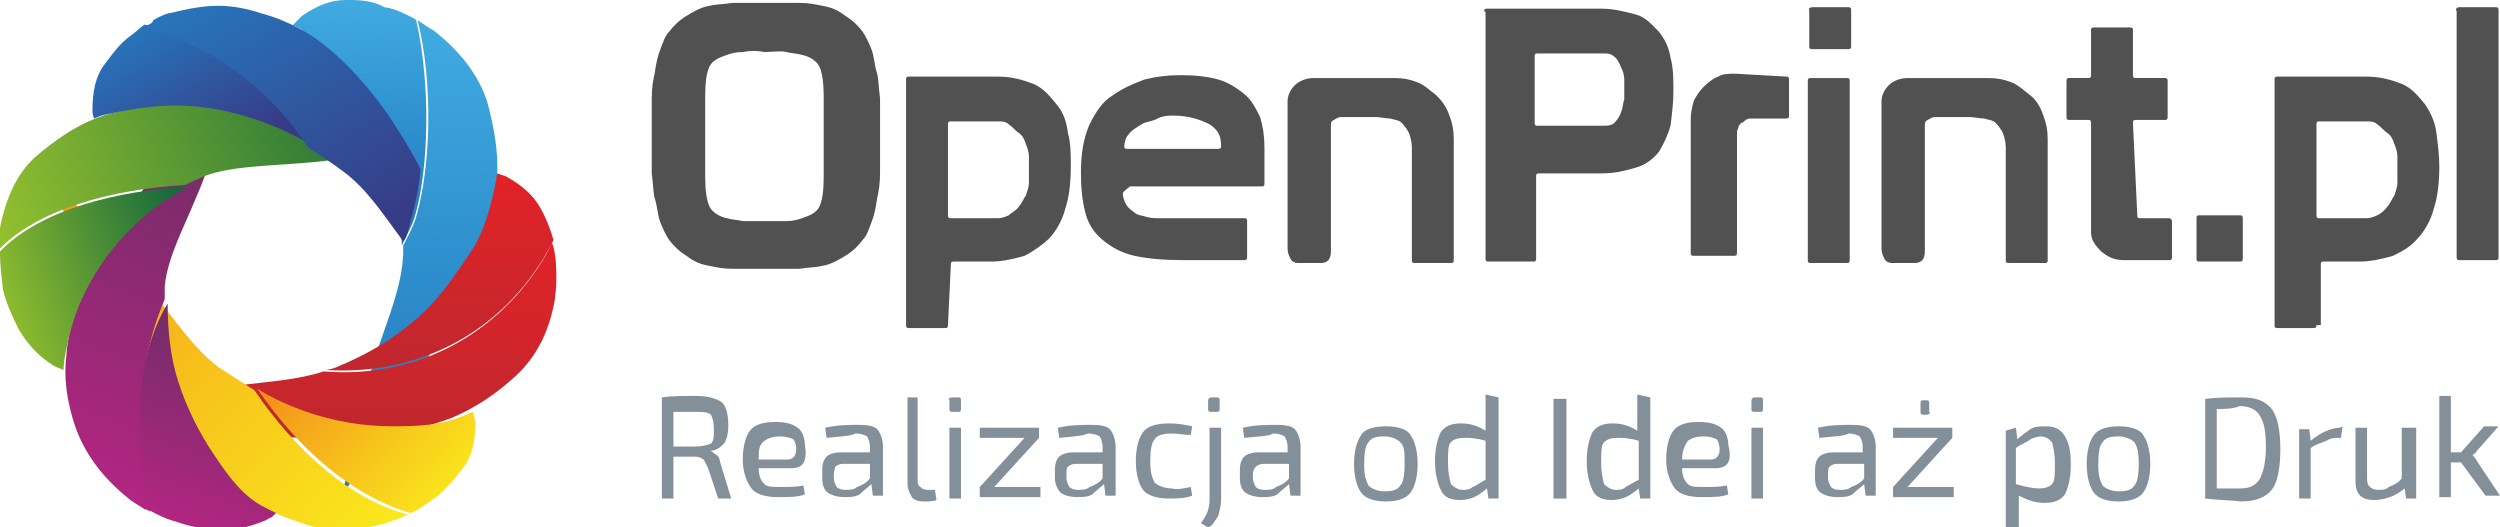 <?xml version="1.0" encoding="utf-8"?>
<!-- Generator: Adobe Illustrator 19.1.0, SVG Export Plug-In . SVG Version: 6.00 Build 0)  -->
<svg version="1.1" id="Layer_1" xmlns="http://www.w3.org/2000/svg" xmlns:xlink="http://www.w3.org/1999/xlink" x="0px" y="0px"
	 viewBox="-198.8 375.5 173 36.5" style="enable-background:new -198.8 375.5 173 36.5;" xml:space="preserve">
<style type="text/css">
	.st0{fill:url(#SVGID_1_);}
	.st1{fill:url(#SVGID_2_);}
	.st2{fill:url(#SVGID_3_);}
	.st3{fill:url(#SVGID_4_);}
	.st4{fill:url(#SVGID_5_);}
	.st5{fill:url(#SVGID_6_);}
	.st6{fill:url(#SVGID_7_);}
	.st7{fill:url(#SVGID_8_);}
	.st8{fill:url(#SVGID_9_);}
	.st9{fill:url(#SVGID_10_);}
	.st10{fill:url(#SVGID_11_);}
	.st11{fill:url(#SVGID_12_);}
	.st12{fill:#515152;}
	.st13{fill:#849099;}
</style>
<g id="Warstwa_x0020_1">
	<g>
		
			<linearGradient id="SVGID_1_" gradientUnits="userSpaceOnUse" x1="-438.289" y1="39.895" x2="-438.637" y2="28.24" gradientTransform="matrix(2.835 0 0 -2.835 1073.244 489.725)">
			<stop  offset="0" style="stop-color:#41ABE1"/>
			<stop  offset="0.502" style="stop-color:#2E90CE"/>
			<stop  offset="1" style="stop-color:#2873B9"/>
		</linearGradient>
		<path class="st0" d="M-175.1,409.5L-175.1,409.5l0.2-0.1c0.1-0.1,0.2-0.3,0.5-0.7l0,0c0.2-0.4,0.7-0.9,1.1-1.6l0,0l1.8-3
			c1.1-1.7,2.1-3.5,3.2-5.4l0,0c1.1-1.9,2-3.7,2.5-5.2l0,0c0.8-2.2,1.3-4.2,1.4-5.8l0,0c0.1-1.6-0.2-3.4-0.7-5.2l0,0
			c-0.6-1.8-1.8-3.4-3.7-4.9l0,0c-0.2-0.1-0.5-0.3-1.1-0.7l0,0c1.1,4.4,0.9,10.2-0.1,13.6l0,0c-0.2,0.7-0.6,1.4-0.9,2l0,0v0.6
			c-0.1,2.2-1,4.3-1.8,6.7l0,0C-173.9,403.4-174.1,406.1-175.1,409.5C-175.2,409.5-175.1,409.5-175.1,409.5z"/>
		
			<linearGradient id="SVGID_2_" gradientUnits="userSpaceOnUse" x1="-439.933" y1="40.346" x2="-440.113" y2="34.282" gradientTransform="matrix(2.835 0 0 -2.835 1073.244 489.725)">
			<stop  offset="0" style="stop-color:#41ABE1"/>
			<stop  offset="0.502" style="stop-color:#2E90CE"/>
			<stop  offset="1" style="stop-color:#2873B9"/>
		</linearGradient>
		<path class="st1" d="M-174.6,375.5L-174.6,375.5c-0.1,0-0.2,0-0.3,0l0,0c-1,0-2,0.4-3,1.1l0,0l-0.7,0.7l0,0h0.2l0.4,0.2l0.2,0.2
			c1.1,0.8,2.4,1.8,3.4,3.4l0,0c1.1,1.6,2,3.4,2.6,5.4l0,0c0.6,1.8,0.8,3.8,0.8,6l0,0c0.3-0.7,0.7-1.3,0.9-2l0,0
			c1-3.4,1.1-9.2,0.1-13.6l0,0l-0.1-0.1c-0.6-0.3-1.3-0.7-2.1-0.8l0,0C-172.9,375.6-173.7,375.5-174.6,375.5z"/>
		
			<linearGradient id="SVGID_3_" gradientUnits="userSpaceOnUse" x1="-438.022" y1="36.02" x2="-438.022" y2="31.045" gradientTransform="matrix(2.835 0 0 -2.835 1073.244 489.725)">
			<stop  offset="0" style="stop-color:#E22227"/>
			<stop  offset="0.51" style="stop-color:#D0252B"/>
			<stop  offset="1" style="stop-color:#BE282F"/>
		</linearGradient>
		<path class="st2" d="M-166.2,392.9c-1.1,1.6-2.1,3.2-3.7,4.6l0,0c-1.6,1.4-3.4,2.5-5.6,3.4l0,0c-0.2,0.1-0.6,0.2-0.8,0.2
			c6,0.4,11.7-2.2,15.1-7.7l0,0c0.2-0.4,0.5-0.8,0.7-1.3l0,0c-0.2-0.7-0.5-1.5-0.9-2.2l0,0c-0.5-0.9-1.3-1.6-2.4-2.2l0,0l-0.3-0.1
			l-0.3-0.1C-164.4,387.6-164.9,391-166.2,392.9L-166.2,392.9z"/>
		
			<linearGradient id="SVGID_4_" gradientUnits="userSpaceOnUse" x1="-440.84" y1="34.373" x2="-440.84" y2="29.59" gradientTransform="matrix(2.835 0 0 -2.835 1073.244 489.725)">
			<stop  offset="0" style="stop-color:#E22227"/>
			<stop  offset="0.51" style="stop-color:#D0252B"/>
			<stop  offset="1" style="stop-color:#BE282F"/>
		</linearGradient>
		<path class="st3" d="M-192.5,404.3L-192.5,404.3l0.2,0.2c0.1,0,0.4,0.1,0.8,0.2l0,0c0.5,0.1,1.1,0.2,2,0.2l0,0l3.6,0.3
			c2,0.2,4.2,0.3,6.5,0.5l0,0c2.3,0.2,4.3,0.2,6,0l0,0c2.5-0.2,4.3-0.7,5.9-1.3l0,0c1.6-0.7,3-1.6,4.4-2.9l0,0
			c1.4-1.3,2.3-3,2.7-5.3l0,0c0-0.2,0.1-0.7,0.1-1.3l0,0c0-0.7,0-1.5-0.2-2.3l0,0l-0.1-0.3c-0.2,0.4-0.4,0.8-0.7,1.3l0,0
			c-3.4,5.4-9.1,8.1-15.1,7.6l0,0c-1.8,0.6-3.9,0.7-6.1,1l0,0C-186.3,402.9-188.8,403.8-192.5,404.3L-192.5,404.3L-192.5,404.3z"/>
		
			<linearGradient id="SVGID_5_" gradientUnits="userSpaceOnUse" x1="-437.413" y1="28.15" x2="-441.193" y2="31.615" gradientTransform="matrix(2.835 0 0 -2.835 1073.244 489.725)">
			<stop  offset="0" style="stop-color:#FAEA1C"/>
			<stop  offset="0.502" style="stop-color:#F7C21C"/>
			<stop  offset="1" style="stop-color:#F3931A"/>
		</linearGradient>
		<path class="st4" d="M-170.4,411L-170.4,411c0.6-0.2,1.2-0.7,1.9-1.2l0,0c0.7-0.6,1.2-1.2,1.8-2l0,0c0.6-0.8,0.8-1.9,0.8-3.1l0,0
			l-0.1-0.4l-0.1-0.3c0,0-0.5,0.2-0.7,0.3l0,0c-1.4,0.6-2.9,0.7-4.8,0.7l0,0c-2,0-3.9-0.3-6-1l0,0c-1.1-0.4-2.3-0.9-3.4-1.6
			C-178.2,406.5-174.5,409.8-170.4,411z"/>
		
			<linearGradient id="SVGID_6_" gradientUnits="userSpaceOnUse" x1="-439.313" y1="26.719" x2="-448.426" y2="35.072" gradientTransform="matrix(2.835 0 0 -2.835 1073.244 489.725)">
			<stop  offset="0" style="stop-color:#FAEA1C"/>
			<stop  offset="0.502" style="stop-color:#F7C21C"/>
			<stop  offset="1" style="stop-color:#F3931A"/>
		</linearGradient>
		<path class="st5" d="M-195.3,387.7L-195.3,387.7c0,0.1,0.1,0.4,0.2,0.8l0,0c0.2,0.4,0.5,1.1,0.8,1.9l0,0l1.6,3.3
			c0.8,1.8,1.8,3.8,2.8,5.8l0,0c1,2,2,3.7,3,5.2l0,0c1.5,2,2.8,3.4,4.2,4.5l0,0c1.3,1.1,2.9,1.9,4.8,2.5l0,0
			c1.8,0.7,3.9,0.6,6.1-0.1l0,0c0.2-0.1,0.7-0.2,1.2-0.5l0,0l0,0c-4.1-1.1-7.8-4.5-10.6-8.6l0,0c-0.8-0.5-1.7-1.1-2.5-1.6l0,0
			c-1.8-1.4-3.1-3.4-4.7-5.4l0,0C-190.9,392.2-192.9,390.5-195.3,387.7L-195.3,387.7L-195.3,387.7
			C-195.3,387.5-195.3,387.7-195.3,387.7z"/>
		
			<linearGradient id="SVGID_7_" gradientUnits="userSpaceOnUse" x1="-446.953" y1="27.71" x2="-442.898" y2="38.718" gradientTransform="matrix(2.835 0 0 -2.835 1073.244 489.725)">
			<stop  offset="0" style="stop-color:#B72583"/>
			<stop  offset="1" style="stop-color:#662E62"/>
		</linearGradient>
		<path class="st6" d="M-188.4,410.9L-188.4,410.9c-1-4.8-1.1-9.7,1-14.7l0,0c0-0.3,0-0.6,0-0.9l0,0c0.2-2,1.3-4,2.2-6.2l0,0
			c1.5-3.4,1.6-5.9,2.9-9.1l0,0l0,0h-0.2c-0.1,0.1-0.2,0.2-0.6,0.6l0,0c-0.2,0.3-0.7,0.8-1.1,1.6l0,0l-2,2.7
			c-1.1,1.6-2.4,3.2-3.5,4.9l0,0c-1.2,1.7-2.2,3.4-2.9,4.8l0,0c-0.9,2-1.5,3.8-1.6,5.4l0,0c-0.2,1.6,0,3.2,0.6,5l0,0
			c0.6,1.7,1.7,3.4,3.7,5l0,0c0.2,0.2,0.6,0.4,1.2,0.8l0,0C-188.9,410.6-188.4,410.9-188.4,410.9z"/>
		
			<linearGradient id="SVGID_8_" gradientUnits="userSpaceOnUse" x1="-444.548" y1="27.192" x2="-442.435" y2="32.928" gradientTransform="matrix(2.835 0 0 -2.835 1073.244 489.725)">
			<stop  offset="0" style="stop-color:#B72583"/>
			<stop  offset="1" style="stop-color:#662E62"/>
		</linearGradient>
		<path class="st7" d="M-188.5,410.8c0.6,0.3,1.1,0.6,1.9,0.8l0,0c0.8,0.3,1.8,0.5,2.9,0.6l0,0c1.1,0,2.1-0.2,3.3-0.7l0,0
			c0,0,0.3-0.2,0.4-0.2l0,0c0.2-0.2,0.3-0.3,0.3-0.3l0,0l-0.8-0.4c-1.4-0.7-2.4-2-3.4-3.5l0,0c-1.1-1.6-2-3.4-2.6-5.3l0,0
			c-0.5-1.6-0.7-3.4-0.7-5.3l0,0C-189.6,400.5-189.5,406.1-188.5,410.8L-188.5,410.8L-188.5,410.8z"/>
		
			<linearGradient id="SVGID_9_" gradientUnits="userSpaceOnUse" x1="-448.776" y1="34.285" x2="-438.835" y2="37.876" gradientTransform="matrix(2.835 0 0 -2.835 1073.244 489.725)">
			<stop  offset="0" style="stop-color:#95C12E"/>
			<stop  offset="1" style="stop-color:#176A3B"/>
		</linearGradient>
		<path class="st8" d="M-186,382.7L-186,382.7L-186,382.7L-186,382.7L-186,382.7L-186,382.7L-186,382.7c-0.2,0-0.3,0-0.5,0
			c-2.3,0.1-4.2,0.4-5.7,1l0,0c-1.5,0.6-2.8,1.5-4.2,2.7l0,0c-1.3,1.2-2.1,3-2.5,5.4l0,0c0,0.2,0,0.6-0.1,1.1l0,0
			c2.7-2.9,7.9-4.3,13-4.6l0,0c0.4-0.2,0.9-0.4,1.3-0.6l0,0c1.9-0.7,4.2-0.7,6.6-0.9l0,0c3.8-0.3,0.8-0.2,4.3-0.6l0,0
			c0,0,0.3,0.1,0.7,0.5l0,0c0-0.1-0.1-0.2-0.1-0.2l0,0c-0.7-1.6,1.2-2,0.8-2l0,0l-2.5-0.4c-2-0.3-4-0.7-6.2-0.9l0,0
			C-182.7,382.8-184.4,382.7-186,382.7L-186,382.7z M-172,384.4L-172,384.4L-172,384.4l1,0.2c0.5,0.1,0,0-0.4-0.1l0,0
			C-171.7,384.4-172.1,384.3-172,384.4L-172,384.4C-172.1,384.3-172.1,384.3-172,384.4z M-171.3,389c-0.4-1.1-0.9-1.8-1.4-2.3l0,0
			C-171.3,389.9-173.7,389.4-171.3,389L-171.3,389z"/>
		
			<linearGradient id="SVGID_10_" gradientUnits="userSpaceOnUse" x1="-448.783" y1="32.623" x2="-444.041" y2="34.336" gradientTransform="matrix(2.835 0 0 -2.835 1073.244 489.725)">
			<stop  offset="0" style="stop-color:#95C12E"/>
			<stop  offset="1" style="stop-color:#176A3B"/>
		</linearGradient>
		<path class="st9" d="M-198.8,392.9v0.2c0,0.7,0.1,1.5,0.2,2.4l0,0c0.2,0.9,0.6,1.8,1.1,2.8l0,0c0.6,1,1.3,1.8,2.4,2.5l0,0l0.2,0.1
			l0.5,0.2v-0.2c0,0,0.2-2.6,1.5-5.2l0,0c0.8-1.6,1.9-3.2,3.4-4.6l0,0c1.1-1.1,2.4-2,3.8-2.7l0,0C-190.7,388.7-196,390-198.8,392.9
			L-198.8,392.9z"/>
		
			<linearGradient id="SVGID_11_" gradientUnits="userSpaceOnUse" x1="-445.301" y1="39.509" x2="-443.386" y2="36.288" gradientTransform="matrix(2.835 0 0 -2.835 1073.244 489.725)">
			<stop  offset="0" style="stop-color:#2873B9"/>
			<stop  offset="1" style="stop-color:#373A85"/>
		</linearGradient>
		<path class="st10" d="M-189.8,378c-0.7,0.5-1.2,1.2-1.8,2l0,0c-0.6,0.8-0.8,1.9-0.8,3.1l0,0v0.2l0.1,0.4l0.5-0.2
			c0,0,2.7-0.7,5.2-0.7l0,0c1.9,0,3.9,0.4,5.9,1.1l0,0c1.1,0.4,2.2,0.9,3.4,1.6l0,0c-2.6-4.1-6.9-7.1-11.5-8.3
			C-189.2,377.5-189.5,377.8-189.8,378L-189.8,378z"/>
		
			<linearGradient id="SVGID_12_" gradientUnits="userSpaceOnUse" x1="-443.379" y1="40.487" x2="-439.762" y2="34.402" gradientTransform="matrix(2.835 0 0 -2.835 1073.244 489.725)">
			<stop  offset="0" style="stop-color:#2873B9"/>
			<stop  offset="1" style="stop-color:#373A85"/>
		</linearGradient>
		<path class="st11" d="M-188.9,377.4L-188.9,377.4c4.5,1.1,8.8,4.2,11.4,8.3l0,0c0.8,0.5,1.7,1.1,2.5,1.7l0,0
			c1.6,1.2,2.7,2.9,4.1,4.8l0,0c0.2-0.2,0.3-0.5,0.4-1l0,0c0.4-1.4,0.7-2.7,0.8-4l0,0c-0.7-1.4-1.5-2.6-2.2-3.7l0,0
			c-1.4-2-2.8-3.5-4.1-4.6l0,0c-1.3-1.1-2.9-2-4.8-2.5l0,0c-0.9-0.3-1.9-0.5-2.9-0.5s-2.1,0.2-3.3,0.5l0,0c-0.2,0-0.7,0.2-1.2,0.5
			l0,0C-188.2,377.1-188.5,377.2-188.9,377.4z"/>
	</g>
	<g>
		<path class="st12" d="M-147.4,379.1c-0.5,0-0.8,0.1-1.1,0.2c-0.6,0.2-1,0.4-1.2,0.8c-0.2,0.4-0.3,1.1-0.3,2v5.7
			c0,0.8,0.1,1.6,0.3,2c0.2,0.4,0.7,0.7,1.2,0.8c0.3,0.1,0.7,0.1,1.1,0.2c0.5,0,0.9,0,1.5,0c0.5,0,1,0,1.5,0c0.5,0,0.8-0.1,1.1-0.2
			c0.6-0.2,1-0.4,1.2-0.8c0.2-0.4,0.3-1.1,0.3-2v-5.7c0-0.8-0.1-1.6-0.3-2c-0.2-0.4-0.7-0.7-1.2-0.8c-0.3-0.1-0.7-0.1-1.1-0.2
			s-0.9,0-1.5,0C-146.4,379-146.9,379-147.4,379.1z M-153.7,384.8c0-1,0-1.8,0-2.5s0.1-1.3,0.2-1.7c0.1-0.7,0.2-1.2,0.4-1.7
			c0.2-0.5,0.3-0.9,0.6-1.2c0.3-0.4,0.7-0.8,1.2-1.1c0.5-0.3,1-0.6,1.6-0.7c0.4-0.1,0.9-0.1,1.6-0.2c0.7,0,1.4,0,2.3,0s1.6,0,2.3,0
			c0.7,0,1.1,0.1,1.6,0.2c0.6,0.1,1.1,0.3,1.6,0.7c0.5,0.3,0.9,0.7,1.2,1.1c0.2,0.3,0.4,0.7,0.6,1.2c0.2,0.5,0.2,1.1,0.4,1.7
			c0.1,0.4,0.1,1,0.2,1.7c0,0.7,0,1.6,0,2.5v0.2c0,1,0,1.8,0,2.5s-0.1,1.3-0.2,1.7c-0.1,0.7-0.2,1.2-0.4,1.7
			c-0.2,0.5-0.3,0.9-0.6,1.2c-0.3,0.4-0.7,0.8-1.2,1.1s-1,0.6-1.6,0.7c-0.4,0.1-0.9,0.1-1.6,0.2c-0.7,0-1.4,0-2.3,0s-1.6,0-2.3,0
			s-1.1-0.1-1.6-0.2c-0.6-0.1-1.1-0.3-1.6-0.7c-0.5-0.3-0.9-0.7-1.2-1.1c-0.2-0.3-0.4-0.7-0.6-1.2c-0.2-0.5-0.2-1.1-0.4-1.7
			c-0.1-0.4-0.1-1-0.2-1.7c0-0.7,0-1.6,0-2.5C-153.7,385-153.7,384.8-153.7,384.8z"/>
		<path class="st12" d="M-133.2,390.4c0,0.2,0.1,0.2,0.2,0.2h3.3c0.2,0,0.5-0.1,0.7-0.2c0.2-0.2,0.5-0.3,0.7-0.6
			c0.2-0.2,0.3-0.5,0.5-0.8c0.1-0.3,0.2-0.6,0.2-0.8v-1.9c0-0.2-0.1-0.6-0.2-0.8c-0.1-0.3-0.2-0.6-0.5-0.8s-0.4-0.4-0.7-0.6
			c-0.2-0.2-0.5-0.2-0.7-0.2h-3.3c-0.2,0-0.2,0.1-0.2,0.2V390.4L-133.2,390.4z M-133.2,398c0,0.2-0.1,0.2-0.2,0.2h-2.5
			c-0.2,0-0.2-0.1-0.2-0.2v-17c0-0.2,0.1-0.2,0.2-0.2h6.1c1,0,1.7,0.2,2.5,0.5c0.7,0.3,1.1,0.8,1.6,1.4s0.7,1.2,0.8,2
			c0.2,0.7,0.2,1.5,0.2,2.3c0,1.1-0.1,2.1-0.4,3c-0.2,0.8-0.7,1.6-1.1,2s-1.1,0.9-1.7,1.2c-0.7,0.2-1.5,0.4-2.3,0.4h-2.6
			c-0.2,0-0.2,0.1-0.2,0.2L-133.2,398L-133.2,398z"/>
		<path class="st12" d="M-114.5,385.8c0.2,0,0.2-0.1,0.2-0.2c0-0.7-0.2-1.1-0.8-1.5c-0.6-0.3-1.4-0.6-2.5-0.6c-0.3,0-0.7,0-1.1,0.2
			c-0.3,0.2-0.8,0.2-1.1,0.4c-0.3,0.2-0.7,0.4-0.9,0.7c-0.2,0.2-0.3,0.6-0.3,0.8c0,0.2,0.1,0.2,0.2,0.2
			C-120.9,385.8-114.5,385.8-114.5,385.8z M-121.1,388.9c0,0.2,0.1,0.5,0.2,0.7c0.1,0.2,0.3,0.4,0.6,0.6c0.2,0.2,0.5,0.2,0.8,0.3
			c0.3,0.1,0.7,0.1,1,0.1h5.8c0.2,0,0.2,0.1,0.2,0.2v2.5c0,0.2-0.1,0.2-0.2,0.2h-4.2c-1.4,0-2.5-0.1-3.4-0.3s-1.6-0.6-2.2-1.1
			c-0.6-0.5-1-1.1-1.2-1.9c-0.2-0.8-0.3-1.6-0.3-2.8c0-1.3,0.2-2.4,0.6-3.3c0.4-0.8,0.9-1.6,1.6-2c0.7-0.5,1.4-0.8,2.2-1.1
			c0.8-0.2,1.6-0.3,2.5-0.3c1,0,1.9,0.1,2.6,0.3c0.7,0.2,1.3,0.6,1.8,1c0.5,0.4,0.8,1,1.1,1.6c0.2,0.7,0.3,1.3,0.3,2.1v2.5
			c0,0.2-0.1,0.2-0.2,0.2h-9.1C-121,388.7-121.1,388.8-121.1,388.9L-121.1,388.9z"/>
		<path class="st12" d="M-106.7,392.9c0,0.5-0.2,0.8-0.7,0.8h-1.6c-0.2,0-0.4-0.1-0.5-0.3s-0.2-0.4-0.2-0.7v-10.2
			c0-0.4,0.2-0.8,0.5-1.1c0.3-0.3,0.8-0.5,1.3-0.5h5.6c0.6,0,1.1,0.1,1.6,0.3c0.5,0.2,0.9,0.6,1.3,0.9c0.4,0.4,0.7,0.8,0.9,1.4
			c0.2,0.5,0.3,1,0.3,1.6v8.4c0,0.2-0.1,0.2-0.2,0.2h-2.5c-0.2,0-0.2-0.1-0.2-0.2v-7.8c0-0.4-0.1-0.7-0.2-1
			c-0.1-0.2-0.3-0.5-0.5-0.7c-0.2-0.2-0.5-0.2-0.8-0.3c-0.3,0-0.7-0.1-1-0.1h-2.4c-0.2,0-0.3,0.1-0.5,0.2c-0.2,0.1-0.2,0.2-0.2,0.4
			L-106.7,392.9L-106.7,392.9z"/>
		<path class="st12" d="M-92.4,379.2c-0.2,0-0.2,0.1-0.2,0.2v4.6c0,0.2,0.1,0.2,0.2,0.2h4.7c0.3,0,0.6-0.1,0.7-0.3
			c0.2-0.2,0.3-0.4,0.4-0.7c0.1-0.2,0.1-0.6,0.2-0.8c0-0.2,0-0.5,0-0.7c0-0.2,0-0.4,0-0.7s-0.1-0.6-0.2-0.8
			c-0.1-0.2-0.2-0.5-0.4-0.7c-0.2-0.2-0.4-0.3-0.7-0.3L-92.4,379.2z M-96.1,376.3c0-0.2,0.1-0.2,0.2-0.2h7.9c0.9,0,1.6,0.2,2.4,0.4
			c0.7,0.2,1.1,0.7,1.6,1.2c0.4,0.5,0.7,1.1,0.8,1.8c0.2,0.7,0.2,1.5,0.2,2.3c0,0.8-0.1,1.6-0.2,2.4c-0.2,0.7-0.5,1.3-0.8,1.8
			c-0.4,0.5-0.9,0.9-1.6,1.1c-0.7,0.2-1.4,0.4-2.4,0.4h-4.3c-0.2,0-0.2,0.1-0.2,0.2v5.7c0,0.2-0.1,0.2-0.2,0.2h-3.1
			c-0.2,0-0.2-0.1-0.2-0.2v-16.9V376.3z"/>
		<path class="st12" d="M-75.2,380.8c0.2,0,0.2,0.1,0.2,0.2v2.5c0,0.2-0.1,0.2-0.2,0.2h-2.4c-0.2,0-0.2,0-0.4,0.1
			c-0.1,0.1-0.2,0.2-0.3,0.2c-0.1,0.1-0.2,0.2-0.2,0.3c0,0.1-0.1,0.2-0.1,0.3v8.4c0,0.2-0.1,0.2-0.2,0.2h-2.8
			c-0.2,0-0.2-0.1-0.2-0.2v-9.3c0-0.4,0.1-0.8,0.2-1.2c0.2-0.4,0.4-0.7,0.7-1c0.3-0.3,0.7-0.6,1-0.7c0.3-0.2,0.8-0.2,1.2-0.2
			L-75.2,380.8L-75.2,380.8z"/>
		<path class="st12" d="M-73.7,381.1c0-0.2,0.1-0.2,0.2-0.2h2.5c0.2,0,0.2,0.1,0.2,0.2v12.4c0,0.2-0.1,0.2-0.2,0.2h-2.5
			c-0.2,0-0.2-0.1-0.2-0.2V381.1L-73.7,381.1z M-73.4,376h2.5c0.2,0,0.2,0.1,0.2,0.2v2.5c0,0.2-0.1,0.2-0.2,0.2h-2.5
			c-0.2,0-0.2-0.1-0.2-0.2v-2.5C-73.7,376.1-73.5,376-73.4,376L-73.4,376z"/>
		<path class="st12" d="M-65.6,392.9c0,0.5-0.2,0.8-0.7,0.8h-1.6c-0.2,0-0.4-0.1-0.5-0.3c-0.1-0.2-0.2-0.4-0.2-0.7v-10.2
			c0-0.4,0.2-0.8,0.5-1.1c0.3-0.3,0.8-0.5,1.3-0.5h5.6c0.6,0,1.1,0.1,1.6,0.3s0.9,0.6,1.3,0.9c0.4,0.3,0.7,0.8,0.9,1.4
			c0.2,0.5,0.3,1,0.3,1.6v8.4c0,0.2-0.1,0.2-0.2,0.2h-2.5c-0.2,0-0.2-0.1-0.2-0.2v-7.8c0-0.4-0.1-0.7-0.2-1
			c-0.1-0.2-0.3-0.5-0.5-0.7c-0.2-0.2-0.5-0.2-0.8-0.3c-0.3,0-0.7-0.1-1-0.1h-2.4c-0.2,0-0.3,0.1-0.5,0.2c-0.2,0.1-0.2,0.2-0.2,0.4
			L-65.6,392.9L-65.6,392.9z"/>
		<path class="st12" d="M-50.9,390.4c0,0.2,0.1,0.2,0.2,0.2h2c0.1,0,0.2,0.1,0.2,0.2v2.5c0,0.2-0.1,0.2-0.2,0.2h-3.1
			c-0.7,0-1.1-0.2-1.6-0.6c-0.4-0.4-0.7-0.8-0.7-1.3v-7.6c0-0.2-0.1-0.2-0.2-0.2h-1.3c-0.2,0-0.2-0.1-0.2-0.2v-2.5
			c0-0.2,0.1-0.2,0.2-0.2h1.3c0.2,0,0.2-0.1,0.2-0.2v-3.1c0-0.2,0.1-0.2,0.2-0.2h2.5c0.2,0,0.2,0.1,0.2,0.2v3.1
			c0,0.2,0.1,0.2,0.2,0.2h2c0.2,0,0.2,0.1,0.2,0.2v2.5c0,0.2-0.1,0.2-0.2,0.2h-2c-0.2,0-0.2,0.1-0.2,0.2L-50.9,390.4L-50.9,390.4z"
			/>
		<path class="st12" d="M-46.8,390.6c0-0.2,0.1-0.2,0.2-0.2h2.8c0.2,0,0.2,0.1,0.2,0.2v2.8c0,0.2-0.1,0.2-0.2,0.2h-2.8
			c-0.2,0-0.2-0.1-0.2-0.2V390.6z"/>
		<path class="st12" d="M-38.5,390.4c0,0.2,0.1,0.2,0.2,0.2h3.3c0.2,0,0.5-0.1,0.7-0.2s0.5-0.3,0.7-0.6c0.2-0.2,0.3-0.5,0.5-0.8
			c0.1-0.3,0.2-0.6,0.2-0.8v-1.9c0-0.2-0.1-0.6-0.2-0.8c-0.1-0.3-0.2-0.6-0.5-0.8s-0.4-0.4-0.7-0.6c-0.2-0.2-0.5-0.2-0.7-0.2h-3.3
			c-0.2,0-0.2,0.1-0.2,0.2V390.4z M-38.5,398c0,0.2-0.1,0.2-0.2,0.2h-2.5c-0.2,0-0.2-0.1-0.2-0.2v-17c0-0.2,0.1-0.2,0.2-0.2h6.1
			c1,0,1.7,0.2,2.5,0.5c0.7,0.3,1.1,0.8,1.6,1.4c0.4,0.6,0.7,1.2,0.8,2s0.2,1.5,0.2,2.3c0,1.1-0.1,2.1-0.4,3c-0.2,0.8-0.7,1.6-1.1,2
			c-0.5,0.6-1.1,0.9-1.7,1.2c-0.7,0.2-1.5,0.4-2.3,0.4h-2.5c-0.2,0-0.2,0.1-0.2,0.2V398z"/>
		<path class="st12" d="M-28.6,376h2.5c0.2,0,0.2,0.1,0.2,0.2v14.6l0,0v2.5c0,0.2-0.1,0.2-0.2,0.2h-2.5c-0.2,0-0.2-0.1-0.2-0.2v-2.5
			l0,0v-14.5C-28.9,376.1-28.8,376-28.6,376z"/>
	</g>
	<g>
		<path class="st13" d="M-148.2,410h-0.9l-0.7-2.1c-0.1-0.2-0.2-0.4-0.3-0.6c-0.2-0.1-0.3-0.2-0.6-0.2c-0.2,0-0.5,0-0.8,0
			c-0.3,0-0.6,0-0.7,0v2.9h-0.8v-7c0.6-0.1,1.4-0.1,2.4-0.1c0.8,0,1.4,0.2,1.7,0.4s0.5,0.8,0.5,1.6c0,0.6-0.1,1-0.3,1.3
			c-0.2,0.2-0.5,0.5-1,0.5l0,0c0.2,0,0.3,0.2,0.5,0.3s0.2,0.4,0.3,0.7L-148.2,410z M-152.2,406.4h1.5c0.5,0,0.8-0.1,1.1-0.2
			c0.2-0.2,0.2-0.5,0.2-1s-0.1-0.8-0.2-1c-0.2-0.2-0.6-0.2-1.1-0.2c-0.7,0-1.2,0-1.5,0V406.4z"/>
		<path class="st13" d="M-144,407.9h-2.3c0,0.6,0.2,0.9,0.4,1.1c0.2,0.2,0.6,0.2,1.1,0.2c0.6,0,1.1,0,1.6-0.1l0.1,0.6
			c-0.4,0.2-1.1,0.2-1.9,0.2c-0.8,0-1.5-0.2-1.8-0.6c-0.3-0.4-0.6-1.1-0.6-2c0-0.9,0.2-1.6,0.5-2c0.3-0.4,0.9-0.6,1.7-0.6
			c0.7,0,1.2,0.1,1.6,0.4c0.3,0.2,0.5,0.7,0.5,1.2C-142.9,407.5-143.3,407.9-144,407.9z M-146.3,407.3h2c0.3,0,0.6-0.2,0.6-0.7
			c0-0.3-0.1-0.6-0.2-0.7c-0.2-0.1-0.5-0.2-0.9-0.2c-0.5,0-0.8,0.1-1.1,0.3C-146.3,406.3-146.3,406.7-146.3,407.3z"/>
		<path class="st13" d="M-141.6,405.8l-0.1-0.7c0.9-0.2,1.6-0.2,2.4-0.2c0.6,0,1,0.1,1.2,0.3s0.4,0.7,0.4,1.2v3.4h-0.7l-0.1-0.8
			c-0.2,0.2-0.5,0.4-0.8,0.7c-0.3,0.2-0.7,0.2-1.1,0.2c-0.4,0-0.8-0.1-1.1-0.3s-0.4-0.6-0.4-1v-0.6c0-0.4,0.1-0.7,0.3-0.9
			c0.2-0.2,0.6-0.3,1-0.3h2v-0.4c0-0.3-0.1-0.5-0.2-0.7c-0.2-0.1-0.4-0.2-0.8-0.2C-140,405.7-140.7,405.7-141.6,405.8z
			 M-141.1,408.3v0.3c0,0.2,0.1,0.4,0.2,0.6c0.1,0.1,0.3,0.2,0.6,0.2s0.6,0,0.8-0.2c0.3-0.1,0.7-0.3,0.9-0.6v-1h-1.9
			c-0.2,0-0.4,0.1-0.5,0.2C-141,407.9-141.1,408.1-141.1,408.3z"/>
		<path class="st13" d="M-135.3,403v5.7c0,0.2,0,0.4,0.2,0.5c0.1,0.1,0.2,0.2,0.5,0.2h0.5l0.1,0.7c-0.2,0.1-0.5,0.1-0.9,0.1
			c-0.3,0-0.7-0.1-0.8-0.3s-0.3-0.5-0.3-0.9V403H-135.3z"/>
		<path class="st13" d="M-132.9,403h0.4c0.2,0,0.2,0.1,0.2,0.2v0.6c0,0.2-0.1,0.2-0.2,0.2h-0.4c-0.2,0-0.2-0.1-0.2-0.2v-0.6
			C-133.2,403.1-133.1,403-132.9,403z M-132.3,410h-0.8v-4.9h0.8V410z"/>
		<path class="st13" d="M-126.8,409.2v0.7h-4.2v-0.7l3.1-3.4h-3.1v-0.7h4.1v0.7l-3.1,3.4H-126.8z"/>
		<path class="st13" d="M-125.5,405.8l-0.1-0.7c0.9-0.2,1.6-0.2,2.4-0.2c0.6,0,1,0.1,1.2,0.3s0.4,0.7,0.4,1.2v3.4h-0.7l-0.1-0.8
			c-0.2,0.2-0.5,0.4-0.8,0.7c-0.3,0.2-0.7,0.2-1.1,0.2c-0.4,0-0.8-0.1-1.1-0.3c-0.2-0.2-0.4-0.6-0.4-1v-0.6c0-0.4,0.1-0.7,0.3-0.9
			c0.2-0.2,0.6-0.3,1-0.3h2v-0.4c0-0.3-0.1-0.5-0.2-0.7c-0.2-0.1-0.4-0.2-0.8-0.2C-124,405.7-124.6,405.7-125.5,405.8z M-125,408.3
			v0.3c0,0.2,0.1,0.4,0.2,0.6c0.1,0.1,0.3,0.2,0.6,0.2c0.2,0,0.6,0,0.8-0.2c0.3-0.1,0.7-0.3,0.9-0.6v-1h-1.9c-0.2,0-0.4,0.1-0.5,0.2
			C-125,407.9-125,408.1-125,408.3z"/>
		<path class="st13" d="M-116.4,409.2l0.1,0.6c-0.5,0.2-1.1,0.2-1.6,0.2c-0.8,0-1.5-0.2-1.8-0.6c-0.3-0.4-0.5-1.1-0.5-2
			c0-0.9,0.2-1.6,0.5-2c0.3-0.4,0.9-0.6,1.8-0.6c0.7,0,1.1,0.1,1.6,0.2l-0.1,0.6c-0.4,0-0.9-0.1-1.3-0.1c-0.6,0-1,0.1-1.2,0.4
			c-0.2,0.2-0.3,0.7-0.3,1.5s0.1,1.1,0.3,1.5c0.2,0.2,0.7,0.4,1.2,0.4C-117.3,409.4-116.9,409.3-116.4,409.2z"/>
		<path class="st13" d="M-114.3,405.1v5c0,0.4-0.1,0.7-0.2,1.1c-0.2,0.3-0.4,0.7-0.7,0.8l-0.5-0.3c0.4-0.5,0.6-1,0.6-1.6v-5H-114.3z
			 M-115,403h0.4c0.2,0,0.2,0.1,0.2,0.2v0.6c0,0.2-0.1,0.2-0.2,0.2h-0.4c-0.2,0-0.2-0.1-0.2-0.2v-0.6
			C-115.2,403.1-115.1,403-115,403z"/>
		<path class="st13" d="M-112.7,405.8l-0.1-0.7c0.9-0.2,1.6-0.2,2.4-0.2c0.6,0,1,0.1,1.2,0.3s0.4,0.7,0.4,1.2v3.4h-0.7l-0.1-0.8
			c-0.2,0.2-0.5,0.4-0.8,0.7c-0.3,0.2-0.7,0.2-1.1,0.2c-0.4,0-0.8-0.1-1.1-0.3s-0.4-0.6-0.4-1v-0.6c0-0.4,0.1-0.7,0.3-0.9
			c0.2-0.2,0.6-0.3,1-0.3h2v-0.4c0-0.3-0.1-0.5-0.2-0.7c-0.2-0.1-0.4-0.2-0.8-0.2C-111,405.7-111.8,405.7-112.7,405.8z
			 M-112.1,408.3v0.3c0,0.2,0.1,0.4,0.2,0.6c0.1,0.1,0.3,0.2,0.6,0.2s0.6,0,0.8-0.2c0.3-0.1,0.7-0.3,0.9-0.6v-1h-1.8
			c-0.2,0-0.4,0.1-0.5,0.2C-112,407.9-112.1,408.1-112.1,408.3z"/>
		<path class="st13" d="M-102.9,405c0.8,0,1.5,0.2,1.7,0.6c0.3,0.4,0.5,1.1,0.5,2c0,0.9-0.2,1.6-0.5,2c-0.3,0.4-0.9,0.6-1.7,0.6
			s-1.4-0.2-1.7-0.6c-0.3-0.4-0.5-1.1-0.5-2c0-0.9,0.2-1.6,0.5-2C-104.4,405.2-103.7,405-102.9,405z M-101.9,406.1
			c-0.2-0.2-0.6-0.4-1.1-0.4c-0.6,0-0.9,0.1-1.1,0.4c-0.2,0.2-0.3,0.7-0.3,1.5s0.1,1.1,0.3,1.5c0.2,0.2,0.6,0.4,1.1,0.4
			c0.6,0,0.9-0.1,1.1-0.4c0.2-0.2,0.3-0.7,0.3-1.5S-101.6,406.4-101.9,406.1z"/>
		<path class="st13" d="M-95.1,403v7h-0.7l-0.1-0.7c-0.7,0.6-1.2,0.8-1.9,0.8c-0.6,0-1.1-0.2-1.3-0.7c-0.2-0.4-0.4-1.1-0.4-2
			c0-0.9,0.2-1.6,0.4-2c0.3-0.4,0.7-0.6,1.4-0.6s1.2,0.2,1.7,0.5c0-0.3,0-0.7,0-1v-1.5L-95.1,403L-95.1,403z M-96,408.7V406
			c-0.7-0.2-1.1-0.2-1.5-0.2c-0.4,0-0.7,0.1-0.9,0.3c-0.2,0.2-0.2,0.7-0.2,1.4s0.1,1.1,0.2,1.5c0.2,0.2,0.5,0.4,0.8,0.4
			c0.2,0,0.5,0,0.7-0.2C-96.6,409.1-96.4,408.9-96,408.7z"/>
		<path class="st13" d="M-90.4,410h-0.9v-6.9h0.9V410z"/>
		<path class="st13" d="M-84.6,403v7h-0.7l-0.1-0.7c-0.7,0.6-1.2,0.8-1.9,0.8c-0.6,0-1.1-0.2-1.3-0.7c-0.2-0.4-0.4-1.1-0.4-2
			c0-0.9,0.2-1.6,0.4-2c0.3-0.4,0.7-0.6,1.4-0.6s1.2,0.2,1.7,0.5c0-0.3,0-0.7,0-1v-1.5L-84.6,403L-84.6,403z M-85.4,408.7V406
			c-0.7-0.2-1.1-0.2-1.5-0.2c-0.4,0-0.7,0.1-0.9,0.3c-0.2,0.2-0.2,0.7-0.2,1.4s0.1,1.1,0.2,1.5c0.2,0.2,0.5,0.4,0.8,0.4
			c0.2,0,0.5,0,0.7-0.2C-86.1,409.1-85.8,408.9-85.4,408.7z"/>
		<path class="st13" d="M-80.1,407.9h-2.3c0,0.6,0.2,0.9,0.4,1.1c0.2,0.2,0.6,0.2,1.1,0.2s1.1,0,1.6-0.1l0.1,0.6
			c-0.4,0.2-1.1,0.2-1.9,0.2s-1.5-0.2-1.8-0.6c-0.3-0.4-0.6-1.1-0.6-2c0-0.9,0.2-1.6,0.5-2s0.9-0.6,1.7-0.6c0.7,0,1.2,0.1,1.6,0.4
			c0.3,0.2,0.5,0.7,0.5,1.2C-78.9,407.5-79.3,407.9-80.1,407.9z M-82.4,407.3h2c0.3,0,0.6-0.2,0.6-0.7c0-0.3-0.1-0.6-0.2-0.7
			c-0.2-0.1-0.5-0.2-0.9-0.2c-0.5,0-0.8,0.1-1.1,0.3C-82.2,406.3-82.4,406.7-82.4,407.3z"/>
		<path class="st13" d="M-77.4,403h0.4c0.2,0,0.2,0.1,0.2,0.2v0.6c0,0.2-0.1,0.2-0.2,0.2h-0.4c-0.2,0-0.2-0.1-0.2-0.2v-0.6
			C-77.6,403.1-77.5,403-77.4,403z M-76.8,410h-0.8v-4.9h0.8V410z"/>
		<path class="st13" d="M-72.9,405.8l-0.1-0.7c0.9-0.2,1.6-0.2,2.4-0.2c0.6,0,1,0.1,1.2,0.3c0.2,0.2,0.4,0.7,0.4,1.2v3.4h-0.7
			l-0.1-0.8c-0.2,0.2-0.5,0.4-0.8,0.7c-0.3,0.2-0.7,0.2-1.1,0.2c-0.4,0-0.8-0.1-1.1-0.3s-0.4-0.6-0.4-1v-0.6c0-0.4,0.1-0.7,0.3-0.9
			c0.2-0.2,0.6-0.3,1-0.3h2v-0.4c0-0.3-0.1-0.5-0.2-0.7c-0.2-0.1-0.4-0.2-0.8-0.2C-71.2,405.7-72,405.7-72.9,405.8z M-72.3,408.3
			v0.3c0,0.2,0.1,0.4,0.2,0.6c0.1,0.1,0.3,0.2,0.6,0.2c0.2,0,0.6,0,0.8-0.2c0.3-0.1,0.7-0.3,0.9-0.6v-1h-1.9c-0.2,0-0.4,0.1-0.5,0.2
			C-72.3,407.9-72.3,408.1-72.3,408.3z"/>
		<path class="st13" d="M-63.6,409.2v0.7h-4.2v-0.7l3.1-3.4h-3.1v-0.7h4.1v0.7l-3.1,3.4H-63.6z M-65.5,404.2h-0.2
			c-0.2,0-0.2-0.1-0.2-0.2v-0.6c0-0.2,0.1-0.2,0.2-0.2h0.2c0.2,0,0.2,0.1,0.2,0.2v0.6C-65.2,404.1-65.3,404.2-65.5,404.2z"/>
		<path class="st13" d="M-59.3,405.1l0.1,0.8c0.2-0.2,0.6-0.5,0.9-0.7c0.3-0.2,0.7-0.2,1.1-0.2c0.6,0,1,0.2,1.3,0.7
			c0.3,0.5,0.4,1.1,0.4,2c0,0.9-0.2,1.6-0.4,2c-0.3,0.4-0.7,0.6-1.4,0.6c-0.7,0-1.2-0.2-1.8-0.5c0,0.2,0,0.6,0,1v1.4H-60v-6.9
			L-59.3,405.1L-59.3,405.1z M-59.3,406.5v2.5c0.7,0.2,1.2,0.3,1.6,0.3c0.4,0,0.7-0.1,0.9-0.3c0.2-0.2,0.2-0.7,0.2-1.4
			s-0.1-1.1-0.2-1.5c-0.2-0.2-0.4-0.4-0.8-0.4c-0.2,0-0.5,0.1-0.7,0.2C-58.5,406.1-58.9,406.2-59.3,406.5z"/>
		<path class="st13" d="M-52.2,405c0.8,0,1.5,0.2,1.7,0.6c0.3,0.4,0.5,1.1,0.5,2c0,0.9-0.2,1.6-0.5,2c-0.3,0.4-0.9,0.6-1.7,0.6
			c-0.8,0-1.4-0.2-1.7-0.6c-0.3-0.4-0.5-1.1-0.5-2c0-0.9,0.2-1.6,0.5-2C-53.6,405.2-53,405-52.2,405z M-51.1,406.1
			c-0.2-0.2-0.6-0.4-1.1-0.4c-0.6,0-0.9,0.1-1.1,0.4c-0.2,0.2-0.3,0.7-0.3,1.5s0.1,1.1,0.3,1.5c0.2,0.2,0.6,0.4,1.1,0.4
			c0.6,0,0.9-0.1,1.1-0.4c0.2-0.2,0.3-0.7,0.3-1.5S-50.9,406.4-51.1,406.1z"/>
		<path class="st13" d="M-46.2,410v-6.9c0.8-0.1,1.6-0.1,2.5-0.1c1,0,1.6,0.2,2.1,0.8c0.4,0.5,0.6,1.5,0.6,2.8s-0.2,2.3-0.6,2.8
			c-0.4,0.5-1.1,0.8-2.1,0.8C-44.6,410.1-45.4,410.1-46.2,410z M-45.4,403.8v5.5c0.6,0,1.1,0,1.6,0c0.7,0,1.1-0.2,1.4-0.7
			c0.2-0.4,0.4-1.1,0.4-2.1c0-1.1-0.1-1.7-0.4-2.2c-0.2-0.4-0.7-0.7-1.4-0.7C-44.3,403.8-44.8,403.8-45.4,403.8z"/>
		<path class="st13" d="M-36.7,405l-0.1,0.8H-37c-0.2,0-0.5,0-0.8,0.2c-0.2,0.1-0.7,0.2-1.1,0.5v3.5h-0.8v-4.8h0.7l0.1,0.8
			c0.7-0.6,1.5-0.9,2-0.9L-36.7,405L-36.7,405z"/>
		<path class="st13" d="M-31.6,405.1v4.9h-0.7l-0.1-0.7c-0.7,0.6-1.5,0.8-2.1,0.8c-0.9,0-1.3-0.4-1.3-1.3v-3.7h0.8v3.4
			c0,0.3,0,0.5,0.2,0.7c0.1,0.1,0.3,0.2,0.6,0.2c0.2,0,0.5,0,0.7-0.2c0.2-0.1,0.6-0.2,0.9-0.6v-3.5H-31.6L-31.6,405.1z"/>
		<path class="st13" d="M-28.5,407.5h-0.7c0,0.3,0,0.6,0,0.8v1.6H-30v-7h0.8v3.1c0,0.3,0,0.6,0,0.8h0.7l1.6-1.8h1l-1.5,1.7
			c-0.1,0.2-0.2,0.2-0.3,0.3l0,0c0.1,0.1,0.2,0.2,0.3,0.4l1.6,2.4h-1L-28.5,407.5z"/>
	</g>
</g>
</svg>
